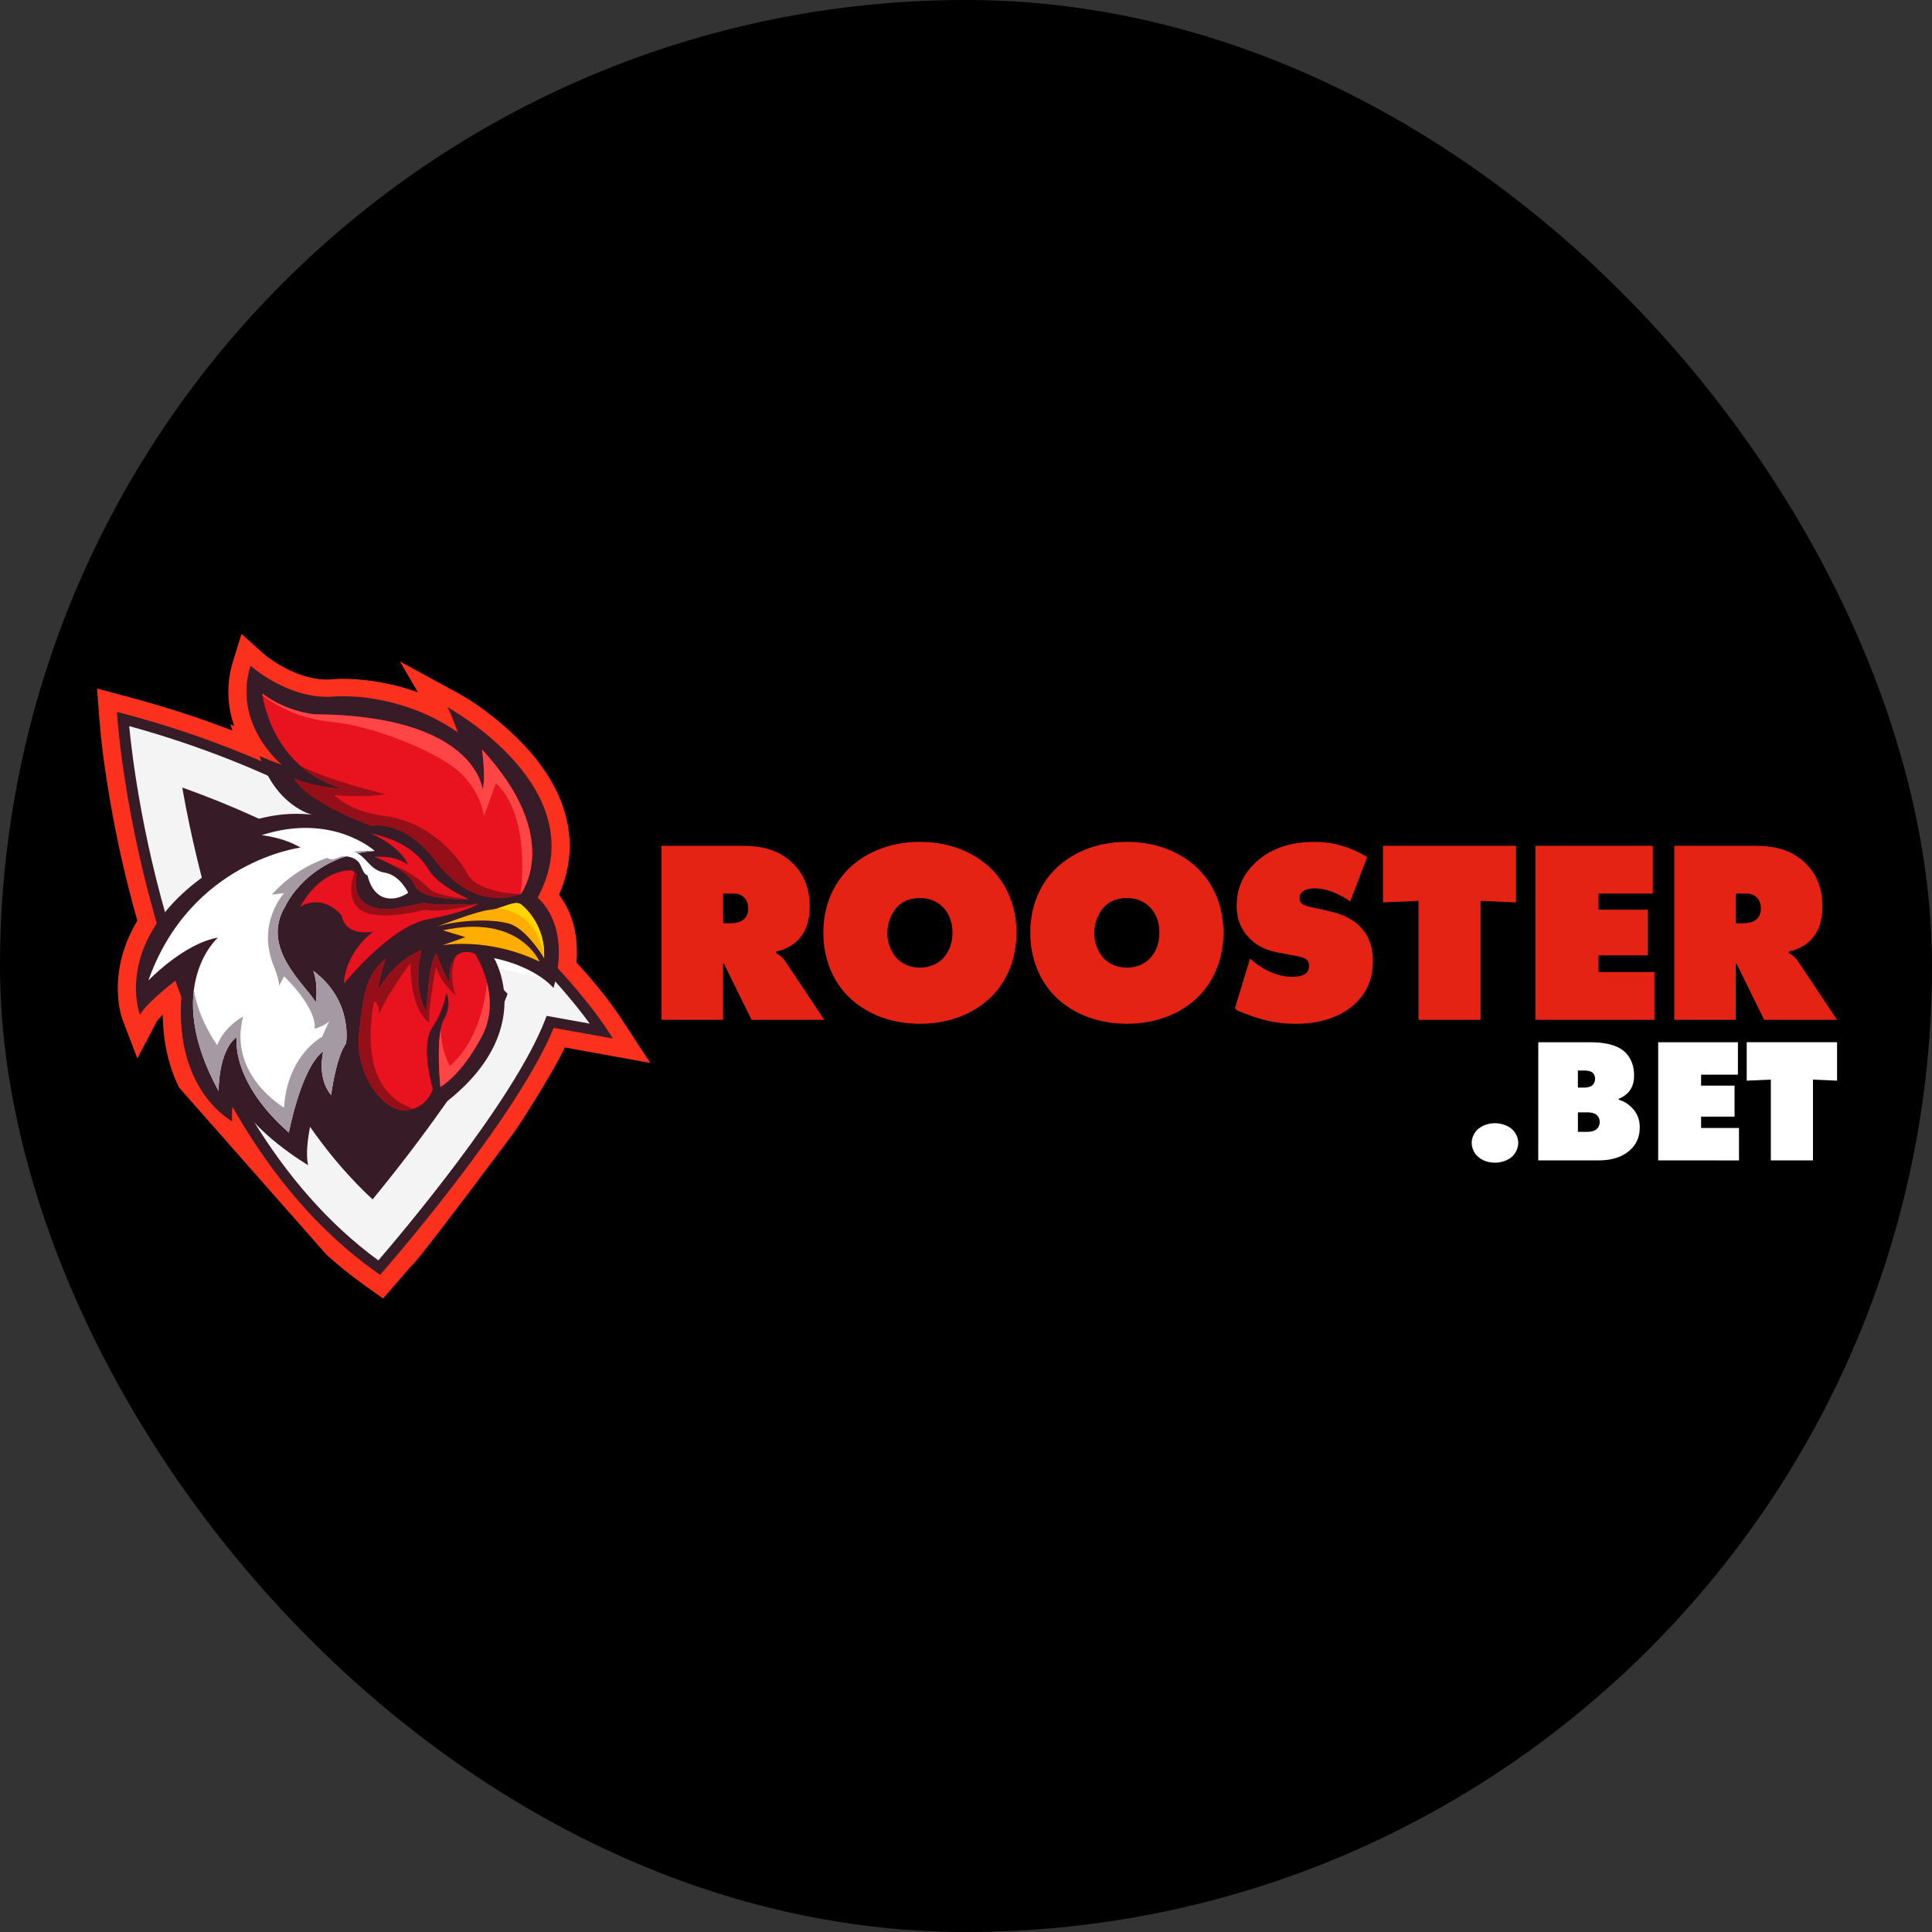 <svg xmlns="http://www.w3.org/2000/svg" version="1.1" xmlns:xlink="http://www.w3.org/1999/xlink" width="1000" height="1000"><rect width="100%" height="100%" fill="#333333" stroke="none"/><g clip-path="url(#SvgjsClipPath1085)"><rect width="1000" height="1000" fill="#000000"></rect><g transform="matrix(0.235,0,0,0.235,50,328.052)"><svg xmlns="http://www.w3.org/2000/svg" version="1.1" xmlns:xlink="http://www.w3.org/1999/xlink" width="3834px" height="1465px"><svg width="3834px" height="1465px" viewBox="0 0 3834 1465" version="1.1" xmlns="http://www.w3.org/2000/svg" xmlns:xlink="http://www.w3.org/1999/xlink">
    <title>Group 18</title>
    <g id="Page-1" stroke="none" stroke-width="1" fill="none" fill-rule="evenodd">
        <g id="Group-18" transform="translate(0.97, 0.32)">
            <g id="Group">
                <path d="M298.2,212.9 C224.1,184.3 148.3,159.8 71.3,139.3 L4.26325641e-14,120.3 L5.4,190.7 C8.8,236 15.1,282.2 22.1,327.1 C38,429.5 60.3,531.7 88.7,631.6 C61.8,676.5 46.1,726.4 45.7,778.4 C45.6,801.1 48.7,830.5 57,852.1 L88.8,934.9 L130.1,856 C132.4,851.6 137.8,845.5 144.6,838.7 C145.4,894.1 156.1,949.8 180.8,999.2 L505.8,1367.8 C532.7,1391.9 560.9,1414.6 590.5,1435.6 L630,1463.7 L661.5,1427.6 C671.9,1415.7 682.2,1403.6 692.4,1391.5 C699.4,1392.4 921.7,1093.4 921.7,1093.4 C921.7,1093.4 1001,973.3 1030.2,910.8 L1218.6,944.9 L1155.6,848.7 C1128,806.1 1091.1,762.2 1056.1,723.5 C1059.4,681.5 1053.8,638.6 1034.1,600.5 C1029.8,592.2 1024.1,583 1017.6,574.4 C1067.4,461.2 1034.2,350.7 951.3,256.7 C909.8,209.6 847.9,159 791.3,128.2 L667.1,60.7 L706.9,128.7 C678,118.2 648,110.4 617.3,105.4 C588.2,100.6 549.9,96.9 520.2,99.8 C482.9,103.4 445.4,91.5 413.1,74.4 C397.5,66.1 378.4,54.1 365.3,42.3 L318.2,-1.42108547e-14 L299.8,59.2 C284.7,107.9 285.9,156.6 302.1,202.6 L293.7,198.9 L298.2,212.9 Z" id="Path" fill="#FC311D"></path>
                <path d="M1111.4,874.8 C1111.4,874.8 796.3,384 57.3,187.1 C57.3,187.1 117.4,1037.5 621.6,1395.7 C621.6,1395.7 920.9,1053.9 998.3,854.3 L1111.4,874.8 Z" id="Path" fill="#F4F4F4"></path>
                <path d="M606.9,1245.4 C663.3,1176.9 717.7,1105.5 767.5,1034.6 C812.7,970.3 866.4,890.3 894.6,817.7 L904.3,792.6 C864.6,751.5 822.9,712.8 786.5,681.6 C611.5,531.2 407.4,416.4 187.7,338.3 C197.5,394.7 209.6,450.9 222.3,503.1 C272.6,710.9 354.3,928.9 482.8,1104.7 C519.6,1155.2 560.8,1202.7 606.9,1245.4 L606.9,1245.4 Z" id="Path" fill="#371B27"></path>
                <path d="M320,808.5 L189.8,775.2 C203.8,813.3 219.2,851.8 236.2,890.2 L371.7,921.8 C353.1,884.8 335.9,846.9 320,808.5 L320,808.5 Z" id="Path" fill="#FFFFFF"></path>
                <path d="M834.6,724.6 L1029.1,770.1 C999.8,736.7 962.4,697.2 916.5,654.3 L672.9,592 C711.9,620.3 749.8,650.2 786.4,681.7 C801.8,694.8 818,709.2 834.6,724.6 L834.6,724.6 Z" id="Path" fill="#FFFFFF"></path>
                <path d="M1085.2,858.3 C1014.1,761 700.1,375.9 70.8,203 C82.1,321.8 168.7,1050.4 619.6,1379.8 C666.1,1325.8 917.2,1029.9 986.7,850.4 L990.3,841.2 L1085.2,858.3 L1085.2,858.3 Z M60.5,176 C804.1,374.1 1120.8,867.3 1121.7,868.7 L1136.4,891.2 L1005.9,867.6 C922.6,1070.1 631.7,1402.2 630.8,1403.2 L623.4,1411.6 L614.2,1405.1 C105.5,1043.7 45.2,190.5 45,188.1 L43.7,171.7 L60.5,176 Z" id="Shape" fill="#371B27"></path>
                <g transform="translate(85.731, 70)" id="Path">
                    <path d="M387.569,328.1 C387.569,328.1 308.069,309.6 272.269,198.9 C272.269,198.9 304.069,212.6 321.269,218.1 C321.269,218.1 211.869,129.6 252.269,2.84217094e-14 C252.269,2.84217094e-14 338.169,77.2 438.469,67.7 C438.469,67.7 577.369,55.4 709.169,147 C709.169,147 694.469,106 685.869,91.3 C685.869,91.3 1015.569,270.2 884.569,511 C884.569,511 959.669,567.5 919.669,709.9 C919.669,709.9 883.869,664.4 788.569,643.9 C788.569,643.9 887.369,805.9 676.869,965.9 C676.869,965.9 648.969,1027.4 555.169,1017.2 C555.169,1017.2 497.169,972.8 484.969,943.4 C484.969,943.4 446.969,983.7 456.369,1037.1 C456.369,1037.1 398.369,999.5 396.169,964.6 C396.169,964.6 368.969,1050.7 378.969,1099.9 C378.969,1099.9 254.369,1026.8 218.569,945.4 C218.569,945.4 208.569,971.4 212.169,1003.5 C212.169,1003.5 64.669,927.6 106.169,678.8 C106.169,678.8 24.569,739 8.769,769 C8.769,769 -68.631,568 236.469,410.8 C236.469,410.8 182.069,390.3 146.269,397.8 C146.269,397.9 248.669,312.4 387.569,328.1 L387.569,328.1 Z" fill="#371B27"></path>
                    <path d="M847.069,503.2 C847.069,503.2 943.569,381 762.169,184.4 C762.169,184.4 771.169,244.6 763.469,272.8 C763.469,272.8 749.269,109.4 394.169,107 C394.169,107 334.969,103.3 278.369,61.6 C278.369,61.6 295.069,225 457.269,271.6 C457.269,271.6 392.269,267.9 348.569,248.3 C348.569,248.3 365.969,295 519.069,352.7 C519.069,352.7 588.569,336.7 658.069,427.6 C727.369,518.6 796.869,519.8 847.069,503.2 Z" fill="#E8131F"></path>
                    <path d="M733.069,514.1 C733.069,514.1 665.769,484.7 644.969,449.8 C624.169,414.9 587.669,384.2 516.769,369.1 C516.769,369.1 580.469,395.1 599.169,438.1 C599.169,438.1 572.669,416.9 525.369,421 C525.369,421 601.269,449 614.169,483.9 C627.069,518.8 733.069,514.1 733.069,514.1 Z" fill="#E8131F"></path>
                    <path d="M754.569,524.3 C754.569,524.3 666.469,529.8 633.569,522.3 C633.569,522.3 611.369,527.8 570.569,534.6 C529.769,541.4 472.469,528.4 486.069,458.7 L476.769,451 C476.769,451 411.569,442.3 361.469,531.2 C361.469,531.2 407.269,498.4 453.169,550.3 C453.169,550.3 456.369,595.8 522.669,585.8 C522.669,585.8 462.169,627.5 457.869,700.6 C457.869,700.6 558.869,574.1 643.369,558.4 C727.669,542.8 754.569,524.3 754.569,524.3 L754.569,524.3 Z" fill="#E8131F"></path>
                    <path d="M847.269,525 C847.269,525 902.369,564.3 898.869,644.3 C898.869,644.3 860.869,578.7 820.769,567.7 C780.669,556.8 709.069,560.2 663.269,574.5 C663.269,574.5 750.669,540.3 779.269,537.6 C807.869,534.9 832.269,516.5 847.269,525 L847.269,525 Z" fill="#FFAD00"></path>
                    <path d="M888.869,651.8 C888.869,651.8 844.469,545.8 676.169,582.8 L725.569,597.8 L675.469,615.6 C675.469,615.6 775.669,597.1 888.869,651.8 Z" fill="#FFAD00"></path>
                    <path d="M747.069,634.7 C747.069,634.7 807.969,728.4 762.069,815.8 C716.269,903.3 670.369,927.9 670.369,927.9 C670.369,927.9 658.869,812.4 678.269,778.9 C697.569,745.4 683.269,719.4 683.269,719.4 C683.269,719.4 679.669,756.3 652.469,797.3 C625.269,838.3 653.869,932 653.869,932 C653.869,932 641.669,977.1 592.269,979.2 C542.869,981.3 481.269,895.1 491.269,810.4 C501.269,725.6 504.169,684.6 549.969,645 C549.969,645 534.169,693.5 533.469,714 C533.469,714 565.669,651.1 628.669,626.5 C628.669,626.5 607.169,707.2 640.169,763.2 C640.169,763.2 642.369,658.6 661.969,633.3 C661.969,633.3 677.769,681.8 692.069,698.2 C692.069,698.2 683.869,667.6 704.269,640.1 C704.469,640.2 718.369,622.7 747.069,634.7 L747.069,634.7 Z" fill="#E8131F"></path>
                    <path d="M525.769,407.8 C525.769,407.8 432.669,322.7 276.569,373.3 C276.569,373.3 323.869,377.4 362.469,400.6 C362.469,400.6 120.469,430.7 27.369,693.2 C27.369,693.2 106.169,611.2 180.569,598.9 C180.569,598.9 55.969,706.9 181.969,936.6 C181.969,936.6 180.569,849.1 222.069,817.7 C222.069,817.7 206.269,913.4 336.669,1028.2 C336.669,1028.2 363.869,884.7 412.569,849.1 C412.569,849.1 397.569,907.2 429.769,945.5 C429.769,945.5 440.469,862.1 462.669,832 C462.669,832 479.169,737.7 390.369,672 C390.369,672 401.869,695.9 396.069,741.7 C375.369,704.1 272.269,622.7 328.869,529.8 C328.869,529.8 377.869,419 525.769,407.8 Z" fill="#FFFFFF"></path>
                    <path d="M518.969,352.8 C518.969,352.8 588.469,336.8 657.969,427.7 C727.469,518.6 796.969,519.8 847.169,503.2 C847.169,503.2 752.869,501 730.669,459.3 C708.469,417.6 647.569,345.1 548.069,330.8 C548.069,330.8 478.569,325.1 437.069,285 C437.069,285 501.469,291.1 549.469,282.9 C549.469,282.9 424.569,253.1 362.669,220.7 C386.769,241.9 417.669,260.2 457.269,271.6 C457.269,271.6 392.269,267.9 348.569,248.3 C348.469,248.4 365.769,295 518.969,352.8 L518.969,352.8 Z" fill="#940F18"></path>
                    <path d="M614.169,484 C627.069,518.9 733.069,514.1 733.069,514.1 C733.069,514.1 662.869,507.9 647.469,492.2 C634.769,479.3 599.369,449.5 563.969,438.9 C584.769,450.3 607.669,466.3 614.169,484 L614.169,484 Z" fill="#940F18"></path>
                    <path d="M633.569,522.3 C633.569,522.3 611.369,527.8 570.569,534.6 C529.769,541.4 472.469,528.4 486.069,458.7 L481.569,454.9 C474.169,475.4 466.369,510.9 489.669,533.8 C524.069,567.6 636.469,537.6 636.469,537.6 C676.069,545.3 754.669,524.3 754.669,524.3 C754.669,524.3 666.469,529.8 633.569,522.3 L633.569,522.3 Z" fill="#940F18"></path>
                    <path d="M535.369,767.3 C556.169,718.1 604.869,654.8 604.869,654.8 C604.069,765.7 646.469,786.1 646.469,786.1 C640.769,768.7 661.069,662.3 661.069,662.3 C669.669,697.8 704.069,726.2 704.069,726.2 C690.769,686.7 697.769,656.5 704.369,640.2 C684.069,667.7 692.369,698.1 692.369,698.1 C678.069,681.7 662.269,633.2 662.269,633.2 C642.569,658.5 640.469,763.1 640.469,763.1 C607.369,707.2 628.869,626.5 628.869,626.5 C565.869,651.1 533.669,714 533.669,714 C534.369,693.5 550.169,645 550.169,645 C504.369,684.6 501.469,725.7 491.469,810.4 C481.469,895.2 542.969,981.3 592.469,979.2 C599.369,978.9 605.569,977.8 611.069,976.1 C525.769,946.9 502.669,856.6 524.469,738.6 C536.069,742 535.369,767.3 535.369,767.3 L535.369,767.3 Z" fill="#940F18"></path>
                    <path d="M178.869,835.7 C178.869,835.7 137.069,778.4 127.669,713.6 C120.769,767.9 130.169,841.8 182.069,936.5 C182.069,936.5 180.669,849 222.169,817.6 C222.169,817.6 206.369,913.3 336.769,1028.1 C336.769,1028.1 363.969,884.6 412.669,849 C412.669,849 397.669,907.1 429.869,945.4 C429.869,945.4 440.569,862 462.769,831.9 C462.769,831.9 479.269,737.6 390.469,671.9 C390.469,671.9 401.969,695.8 396.169,741.6 C375.369,704.1 272.269,622.7 328.869,529.8 C328.869,529.8 377.969,419.1 525.769,407.8 C525.769,407.8 396.569,395.5 299.169,504.2 L326.369,500.8 C326.369,500.8 263.369,568.5 304.869,664.9 C304.869,664.9 315.569,691.9 315.569,704.9 L326.269,684.1 C326.269,684.1 398.569,752.5 393.569,799.6 C393.569,799.6 416.469,793.4 425.769,782.5 L409.969,817.4 C409.969,817.4 333.369,857.1 326.169,973.3 C326.169,973.3 202.269,901.5 235.969,773 C236.169,772.8 195.369,793.3 178.869,835.7 L178.869,835.7 Z" fill="#A599A3"></path>
                    <path d="M433.769,124.1 C525.469,133 668.469,191.9 714.869,236.2 C761.369,280.6 766.469,331.2 766.469,331.2 C778.669,299.8 792.569,258.7 792.569,258.7 C872.369,331.6 847.069,503.2 847.069,503.2 C847.069,503.2 943.569,381 762.169,184.4 C762.169,184.4 771.169,244.6 763.469,272.8 C763.469,272.8 749.269,109.4 394.169,107 C394.169,107 334.969,103.3 278.369,61.6 C278.369,61.6 278.469,62.9 278.869,65.3 C312.369,90.2 359.769,116.9 433.769,124.1 Z" fill="#FF4545"></path>
                    <path d="M772.969,697.2 C772.969,697.2 766.769,815.9 691.569,881.5 C691.569,881.5 672.669,850.9 671.069,801.2 C662.469,847.3 670.469,927.9 670.469,927.9 C670.469,927.9 716.269,903.3 762.169,815.8 C783.969,774.1 781.469,730.9 772.969,697.2 L772.969,697.2 Z" fill="#FF4545"></path>
                    <path d="M844.469,550.3 C892.769,577 898.869,644.3 898.869,644.3 C902.469,564.3 847.269,525 847.269,525 C835.569,518.4 818.369,528 797.769,533.9 C810.069,535.5 825.869,540 844.469,550.3 L844.469,550.3 Z" fill="#FFD400"></path>
                    <path d="M599.569,500.1 C599.569,500.1 581.669,461.1 547.669,455.7 C513.669,450.2 508.169,418.9 479.969,409.6 C451.769,400.3 443.869,419.1 424.869,414 C405.869,408.9 390.469,388 390.469,388 C390.469,388 411.169,417.2 421.069,423.3 C430.969,429.4 440.269,424.9 449.169,421.2 C458.169,417.4 486.369,419.8 494.669,439.7 C502.869,459.5 506.469,460.9 510.069,461.6 C510.069,461.6 516.569,499.2 544.869,509.8 C573.069,520.2 599.569,500.1 599.569,500.1 L599.569,500.1 Z" fill="#FFFFFF"></path>
                </g>
            </g>
            <g id="Group" transform="translate(1243.3, 458)" fill="#E52314" fill-rule="nonzero">
                <path d="M2.27373675e-13,392 L2.27373675e-13,8.6 L173,8.6 C213.2,8.6 255.2,13.2 290.2,48.3 C309.7,67.8 326.4,97.2 326.4,142.6 C326.4,176.5 316.1,197.8 305.1,211 C293.6,225.4 274.6,236.9 252.2,241.5 L252.2,244.9 C259.7,248.9 267.1,254.7 272.3,262.7 L358.5,392 L198.3,392 L143.1,279.9 C141.4,275.9 139.7,274.2 137.9,267.8 L135.6,268.9 L135.6,391.9 L2.27373675e-13,391.9 L2.27373675e-13,392 L2.27373675e-13,392 Z M135.7,179.3 L151.8,179.3 C159.8,179.3 172.5,178.2 181.1,170.7 C185.7,166.7 190.9,159.2 190.9,147.1 C190.9,138.5 188.6,129.9 183.4,124.1 C178.8,118.9 171.3,113.8 159.8,113.8 L135.7,113.8 L135.7,179.3 L135.7,179.3 Z" id="Shape"></path>
                <path d="M728.3,339.1 C695.5,372.4 642.1,400.6 569.1,400.6 C496.1,400.6 442.7,372.4 409.9,339.1 C380,308.6 356.4,261.5 356.4,200 C356.4,138.5 380,91.9 409.9,61.5 C442.7,28.2 496.1,-1.13686838e-13 569.1,-1.13686838e-13 C642.1,-1.13686838e-13 695.5,28.2 728.3,61.5 C758.2,92 781.8,139.1 781.8,200 C781.7,261.5 758.2,308.6 728.3,339.1 Z M519.1,143.1 C505.3,157.5 497.3,179.9 497.3,200.6 C497.3,222.4 505.3,243.7 519.1,257.5 C530.6,269 547.8,277 569.1,277 C590.4,277 607.6,269 619.1,257.5 C631.7,244.9 640.9,224.7 640.9,200.6 C640.9,176.5 632.9,156.3 619.1,143.1 C608.8,132.8 592.1,123.6 569.1,123.6 C544.4,123.6 528.3,133.3 519.1,143.1 Z" id="Shape"></path>
                <path d="M1184.1,339.1 C1151.3,372.4 1097.9,400.6 1024.9,400.6 C951.9,400.6 898.5,372.4 865.7,339.1 C835.8,308.6 812.2,261.5 812.2,200 C812.2,138.5 835.8,91.9 865.7,61.5 C898.5,28.2 951.9,-1.13686838e-13 1024.9,-1.13686838e-13 C1097.9,-1.13686838e-13 1151.3,28.2 1184.1,61.5 C1214,92 1237.6,139.1 1237.6,200 C1237.6,260.9 1214,308.6 1184.1,339.1 Z M974.9,143.1 C961.1,157.5 953.1,179.9 953.1,200.6 C953.1,222.4 961.1,243.7 974.9,257.5 C986.4,269 1003.6,277 1024.9,277 C1046.2,277 1063.4,269 1074.9,257.5 C1087.5,244.9 1096.7,224.7 1096.7,200.6 C1096.7,176.5 1088.7,156.3 1074.9,143.1 C1064.6,132.8 1047.9,123.6 1024.9,123.6 C1000.2,123.6 984.1,133.3 974.9,143.1 Z" id="Shape"></path>
                <path d="M1516.8,131 C1500.1,119.5 1469.7,102.3 1438.6,102.3 C1431.1,102.3 1419.6,103.4 1412.2,109.2 C1407,113.2 1405.3,117.2 1405.3,123 C1405.3,131 1406.4,138.5 1427.7,143.1 L1472,152.9 C1505.9,160.4 1526,174.2 1537.5,185.7 C1561.6,209.3 1566.8,238.6 1566.8,261.6 C1566.8,294.4 1558.2,324.8 1532.3,351.8 C1510.5,374.2 1469.1,400.7 1397.2,400.7 C1338.6,400.7 1299.5,384 1266.7,370.8 L1263.1,365.6 L1296.1,257.5 L1311,269 C1325.4,279.9 1354.7,297.2 1388.6,297.2 C1407.6,297.2 1415.6,292.6 1418.5,290.3 C1424.8,285.1 1426,278.8 1426,273.1 C1426,269.7 1425.4,263.9 1421.4,259.9 C1416.8,255.3 1409.3,253.6 1395,250.7 L1361.1,244.4 C1339.3,240.4 1315.7,233.5 1294.4,211.6 C1274.9,191.5 1266.8,168.5 1266.8,140.9 C1266.8,105.3 1278.9,74.8 1304.2,49.5 C1333.5,19.6 1376.6,0.1 1437.5,0.1 C1468,0.1 1507.6,5.3 1554.2,33.4 L1516.8,131 L1516.8,131 Z" id="Path"></path>
                <polygon id="Path" points="1667.2 392 1667.2 129.9 1589 133.3 1589 8.6 1882.1 8.6 1882.1 133.3 1803.9 129.9 1803.9 392 1667.2 392"></polygon>
                <polygon id="Path" points="1924.7 392 1924.7 8.6 2183.3 8.6 2183.3 113.8 2063.8 113.8 2063.8 149.4 2172.4 149.4 2172.4 250 2063.8 250 2063.8 286.8 2186.8 286.8 2186.8 392 1924.7 392"></polygon>
                <path d="M2230.6,392 L2230.6,8.6 L2403.6,8.6 C2443.8,8.6 2485.8,13.2 2520.8,48.3 C2540.3,67.8 2557,97.2 2557,142.6 C2557,176.5 2546.7,197.8 2535.7,211 C2524.2,225.4 2505.2,236.9 2482.8,241.5 L2482.8,244.9 C2490.3,248.9 2497.7,254.7 2502.9,262.7 L2589.1,392 L2428.7,392 L2373.5,279.9 C2371.8,275.9 2370.1,274.2 2368.3,267.8 L2366,268.9 L2366,391.9 L2230.6,391.9 L2230.6,392 L2230.6,392 L2230.6,392 Z M2366.2,179.3 L2382.3,179.3 C2390.3,179.3 2403,178.2 2411.6,170.7 C2416.2,166.7 2421.4,159.2 2421.4,147.1 C2421.4,138.5 2419.1,129.9 2413.9,124.1 C2409.3,118.9 2401.8,113.8 2390.3,113.8 L2366.2,113.8 L2366.2,179.3 L2366.2,179.3 Z" id="Shape"></path>
            </g>
            <g id="Group" transform="translate(3027.7, 899.2)" fill="#FFFFFF" fill-rule="nonzero">
                <path d="M90.5,250.6 C80.4,260.7 64.8,265.4 51.1,265.4 C37.4,265.4 22.2,260.7 12.1,250.6 C4.3,242.8 4.54747351e-13,231.5 4.54747351e-13,221.7 C4.54747351e-13,211.9 4.3,201 12.1,193.2 C22.2,183.1 37.8,178.4 51.1,178.4 C64.4,178.4 80.4,183.1 90.5,193.2 C98.3,201 102.6,212.3 102.6,221.7 C102.6,231.1 98.3,242.8 90.5,250.6 Z" id="Path"></path>
                <path d="M146.7,0.1 L260.2,0.1 C282.4,0.1 317.2,2.4 337.8,21.9 C344,27.8 357.7,43.4 357.7,72.6 C357.7,82.4 356.5,96.4 346.8,108.5 C341.7,114.7 333.5,121 324.2,124.5 L323.8,126.8 C334.3,129.5 342.9,134.6 351.1,142.4 C364,154.9 370.2,168.9 370.2,187.7 C370.2,208 363.6,225.9 345.6,240.4 C323.8,258 297.2,260.3 278.9,260.3 L146.6,260.3 L146.7,0.1 L146.7,0.1 Z M234,100 L248.8,100 C254.3,100 262.5,98.4 266.7,94.1 C269,91.8 271.8,87.5 271.8,80.4 C271.8,73.3 268.3,68.7 265.9,66.7 C260.8,62.8 252.2,62.4 248.7,62.4 L233.9,62.4 L234,100 L234,100 L234,100 Z M234,197.5 L253.1,197.5 C258.6,197.5 266.8,197.1 273,193.2 C277.7,190.1 282,184.2 282,175.6 C282,169 279.3,163.5 275,160 C268.8,154.9 259.4,154.5 254.3,154.5 L234,154.5 L234,197.5 L234,197.5 Z" id="Shape"></path>
                <polygon id="Path" points="410.8 260.3 410.8 0.1 586.4 0.1 586.4 71.5 505.3 71.5 505.3 95.7 579 95.7 579 164 505.3 164 505.3 189 588.8 189 588.8 260.4 410.8 260.3 410.8 260.3"></polygon>
                <polygon id="Path" points="658.9 260.3 658.9 82.4 605.8 84.7 605.8 0 804.8 0 804.8 84.7 751.7 82.4 751.7 260.3"></polygon>
            </g>
        </g>
    </g>
</svg></svg></g></g><defs><clipPath id="SvgjsClipPath1085"><rect width="1000" height="1000" x="0" y="0" rx="500" ry="500"></rect></clipPath></defs></svg>